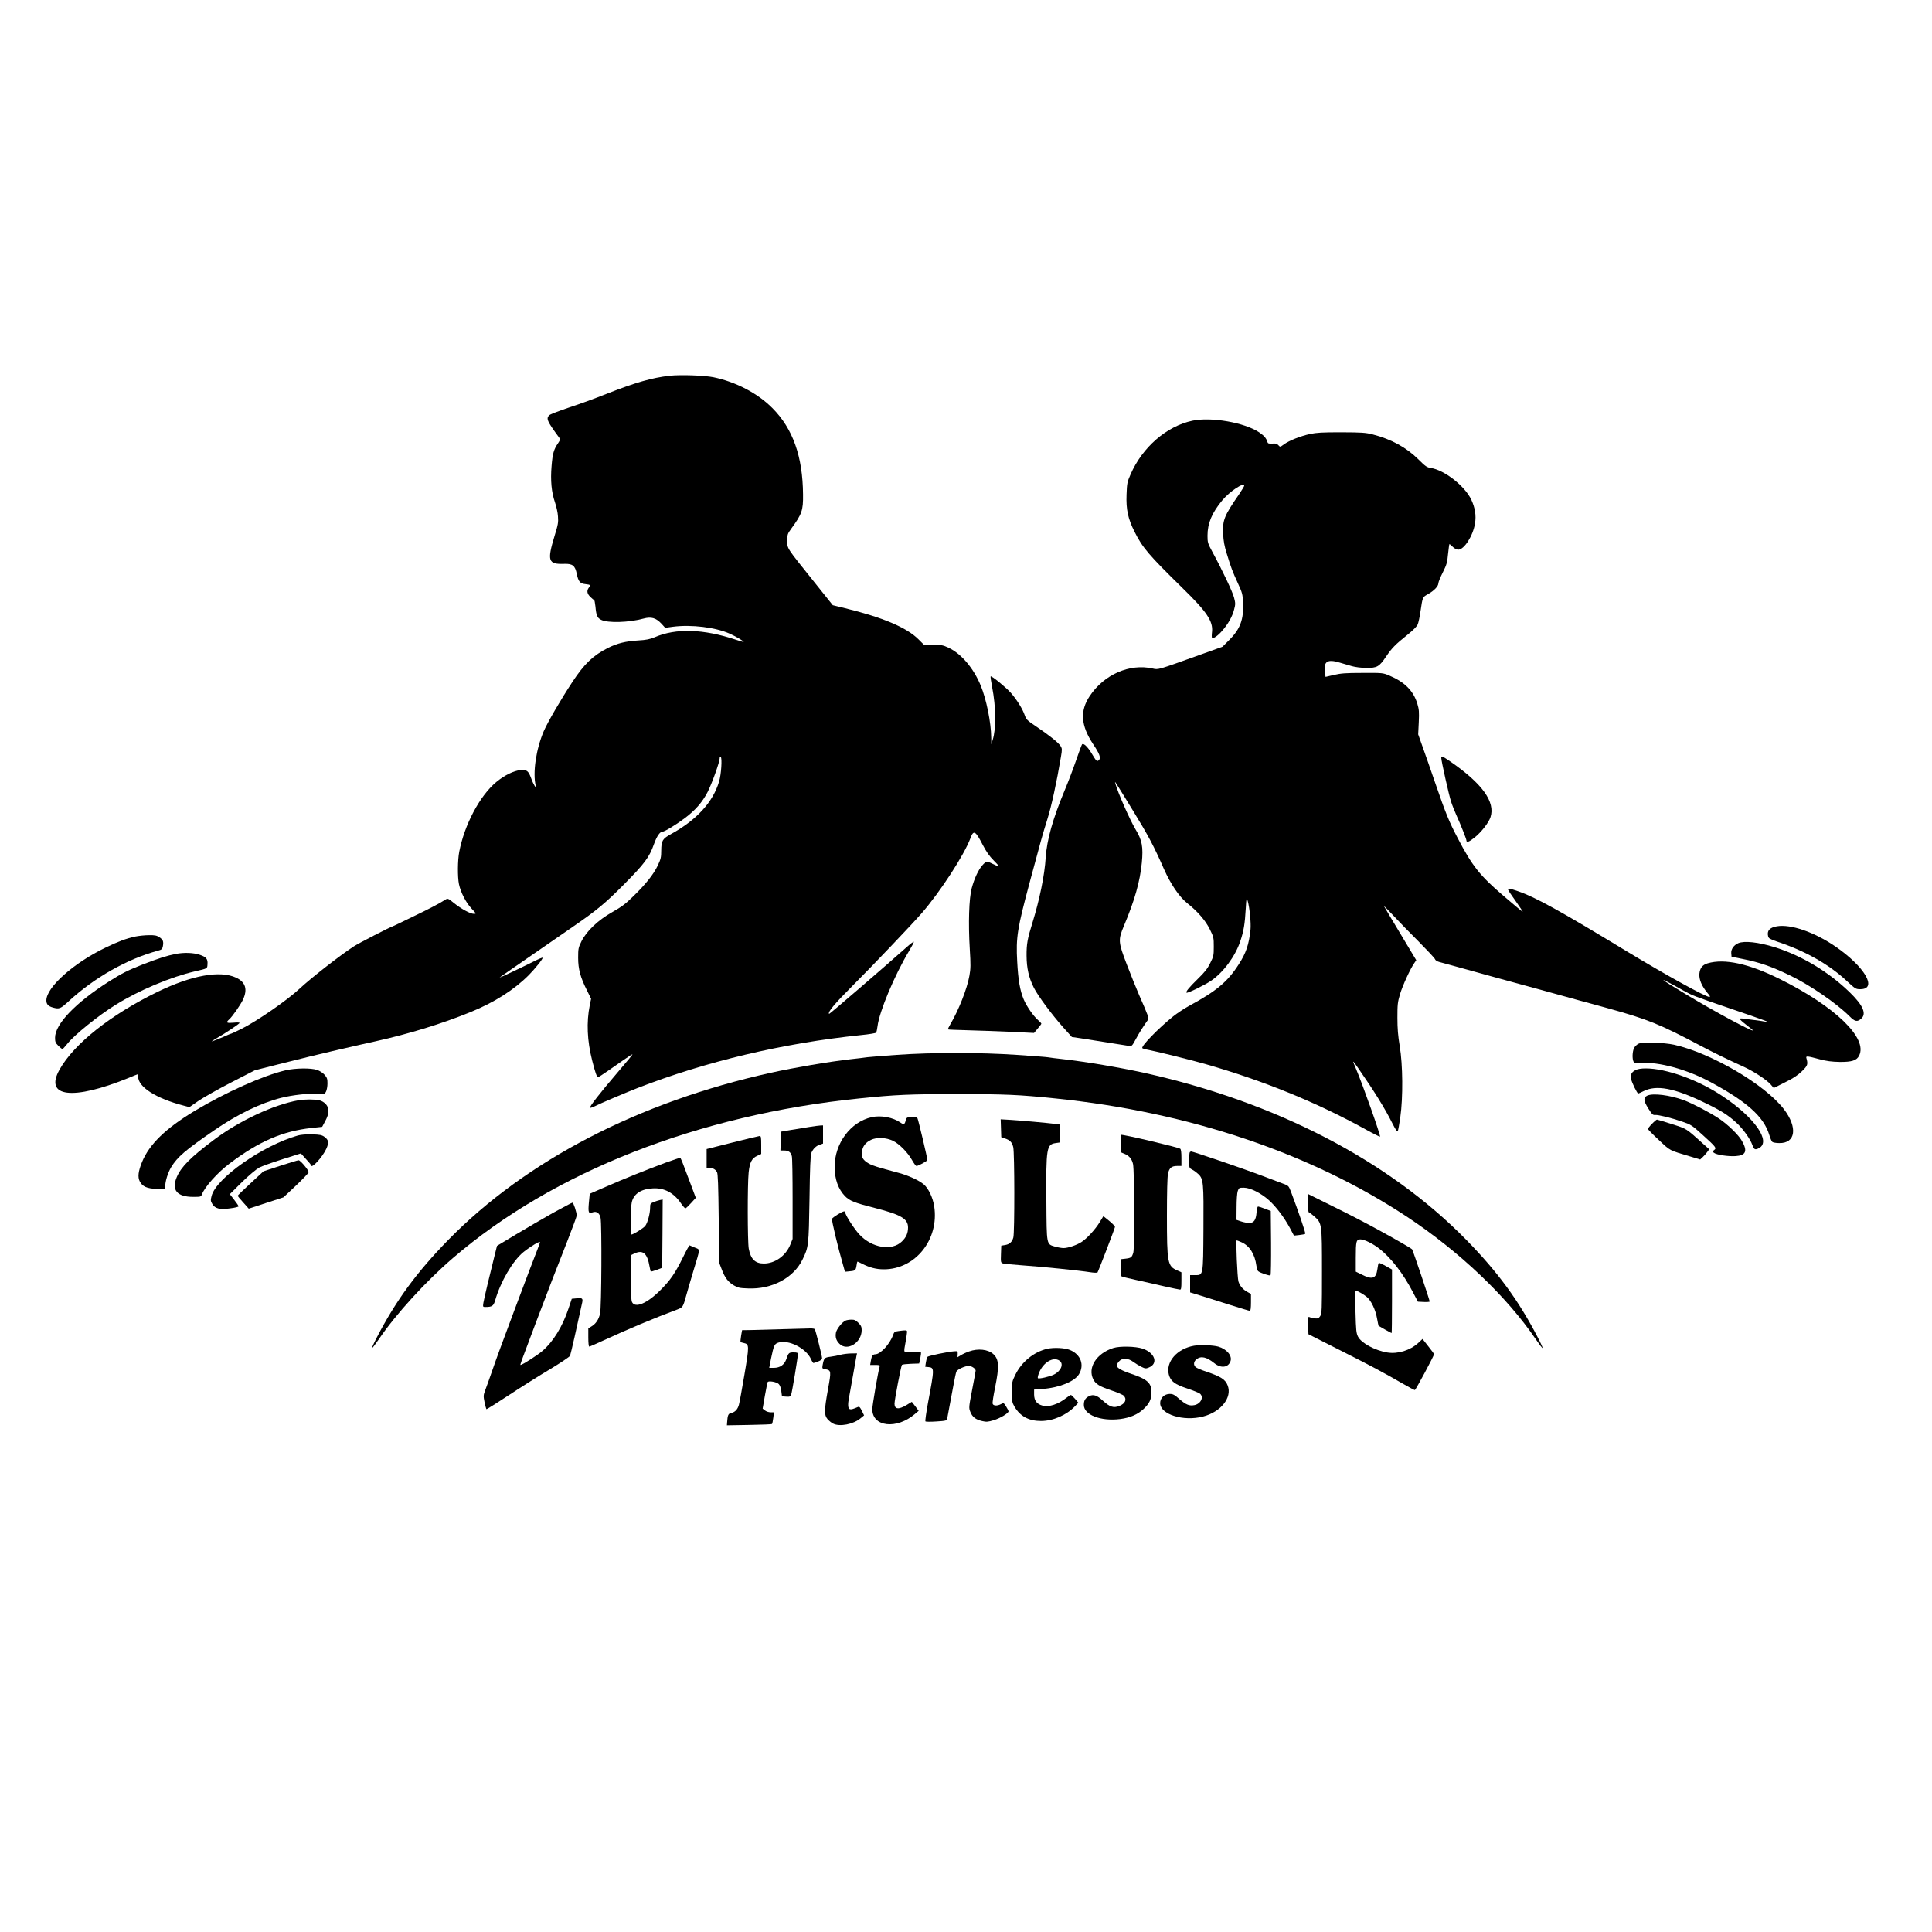 <?xml version="1.0" standalone="no"?>
<!DOCTYPE svg PUBLIC "-//W3C//DTD SVG 20010904//EN"
 "http://www.w3.org/TR/2001/REC-SVG-20010904/DTD/svg10.dtd">
<svg version="1.0" xmlns="http://www.w3.org/2000/svg"
 width="2000pt" height="2000pt" viewBox="0 0 2000 2000"
 preserveAspectRatio="xMidYMid meet">
<g transform="translate(0,2000) scale(0.1,-0.1)"
fill="#000000" stroke="none">
<path d="M6930 16110 c-184 -21 -356 -71 -645 -185 -115 -46 -293 -111 -395
-144 -101 -34 -192 -69 -202 -78 -38 -34 -26 -62 101 -234 12 -17 10 -24 -12
-57 -44 -63 -57 -108 -67 -235 -13 -151 -1 -274 35 -377 14 -41 29 -106 31
-145 5 -62 1 -86 -35 -202 -79 -260 -67 -296 101 -290 86 3 112 -19 129 -105
16 -78 33 -99 92 -105 51 -6 53 -9 32 -37 -23 -31 -18 -62 16 -95 17 -17 34
-31 38 -31 5 0 11 -31 15 -69 8 -92 19 -117 58 -137 68 -35 289 -29 441 13 78
21 127 7 183 -52 l40 -44 80 11 c192 25 442 -6 589 -72 65 -29 149 -79 143
-85 -1 -2 -37 8 -78 22 -338 113 -623 122 -844 26 -48 -20 -85 -28 -171 -33
-129 -8 -214 -29 -309 -76 -155 -78 -247 -165 -371 -354 -123 -187 -254 -413
-296 -509 -80 -186 -116 -432 -83 -566 10 -41 -26 17 -47 77 -29 79 -46 92
-111 86 -69 -6 -167 -54 -251 -124 -170 -141 -329 -441 -383 -722 -17 -88 -18
-260 -3 -334 18 -87 73 -192 130 -253 51 -54 51 -55 24 -55 -36 0 -129 50
-206 112 -56 46 -64 49 -83 38 -67 -43 -164 -94 -345 -181 -112 -55 -205 -99
-207 -99 -13 0 -357 -177 -403 -208 -148 -97 -441 -326 -560 -437 -130 -121
-437 -333 -600 -415 -55 -27 -103 -50 -107 -50 -3 0 -20 -6 -37 -14 -59 -27
-156 -66 -164 -66 -4 0 17 14 47 31 87 49 240 151 240 160 0 5 -29 6 -65 2
-70 -6 -79 1 -44 33 36 32 117 149 144 205 50 108 27 182 -70 228 -167 78
-459 26 -815 -147 -483 -235 -865 -538 -1014 -805 -160 -285 136 -321 714 -86
52 22 95 39 97 39 2 0 3 -11 3 -25 0 -108 186 -226 470 -300 l61 -16 92 64
c51 35 203 121 339 191 l247 127 293 74 c161 41 392 97 513 125 286 66 321 74
440 100 351 78 683 180 986 303 248 101 450 230 603 383 66 67 151 173 143
180 -2 3 -45 -15 -94 -40 -112 -56 -344 -166 -351 -166 -3 0 103 74 234 164
131 90 259 178 284 196 25 17 133 92 240 166 245 168 337 245 522 431 221 223
269 287 318 425 29 81 61 128 87 128 22 0 138 70 230 139 110 82 183 166 237
270 45 87 126 313 126 351 0 13 4 19 11 14 16 -10 5 -183 -17 -254 -63 -213
-232 -398 -497 -544 -89 -49 -101 -68 -102 -170 0 -72 -5 -90 -36 -156 -44
-92 -125 -194 -256 -321 -78 -77 -121 -108 -213 -160 -148 -83 -269 -198 -321
-304 -32 -65 -34 -76 -34 -170 0 -118 23 -202 91 -337 l43 -87 -14 -68 c-35
-176 -27 -365 25 -571 33 -130 48 -172 62 -172 5 0 49 28 99 63 49 34 126 88
171 119 45 32 84 56 86 54 2 -2 -66 -84 -150 -182 -186 -217 -303 -367 -290
-372 6 -2 28 6 49 16 53 28 306 135 438 187 712 277 1507 466 2319 550 83 8
153 20 157 26 3 6 9 36 13 65 18 151 176 529 327 780 27 45 49 87 49 94 0 6
-33 -18 -72 -53 -244 -217 -802 -697 -805 -693 -18 17 57 106 247 296 205 205
597 616 710 745 191 219 441 604 506 778 32 88 52 78 126 -67 39 -74 69 -118
116 -165 66 -65 62 -71 -20 -30 -51 26 -61 24 -98 -18 -43 -48 -84 -138 -111
-238 -28 -105 -36 -362 -20 -626 10 -166 10 -206 -4 -281 -23 -132 -111 -355
-197 -501 -16 -27 -27 -51 -25 -53 2 -3 94 -6 203 -9 109 -3 309 -10 443 -16
l245 -12 37 44 c21 24 39 48 39 52 0 4 -16 22 -36 39 -49 43 -117 142 -147
213 -38 91 -57 199 -67 391 -14 251 1 342 129 819 124 462 129 480 181 647 44
139 99 391 143 655 13 76 12 84 -4 110 -23 36 -114 109 -249 200 -97 65 -106
74 -122 119 -23 67 -83 162 -144 232 -52 58 -200 179 -209 170 -3 -2 4 -51 15
-108 41 -210 43 -433 6 -550 l-14 -45 -1 69 c-2 160 -50 397 -109 540 -74 179
-200 328 -331 390 -59 28 -77 31 -163 32 l-96 2 -55 55 c-122 121 -366 225
-759 321 l-127 31 -192 240 c-292 365 -279 344 -279 427 0 64 3 73 38 121 114
156 127 193 125 357 -3 394 -105 683 -318 896 -153 154 -378 271 -610 319 -94
19 -346 28 -455 15z"/>
<path d="M12345 15645 c-268 -56 -520 -275 -642 -557 -34 -77 -37 -92 -41
-208 -6 -155 15 -250 83 -385 82 -165 149 -242 497 -583 251 -245 316 -342
305 -452 -4 -31 -4 -60 0 -63 11 -12 61 22 102 70 62 69 109 152 126 222 15
55 15 67 0 124 -15 59 -118 278 -225 475 -47 87 -50 97 -50 166 0 129 45 237
154 368 77 92 226 191 226 149 0 -5 -24 -44 -52 -86 -156 -226 -173 -267 -166
-413 3 -71 13 -125 37 -202 46 -150 58 -182 114 -304 47 -102 51 -116 55 -206
8 -171 -29 -272 -143 -385 l-70 -70 -220 -79 c-458 -164 -442 -160 -504 -146
-238 53 -501 -62 -650 -285 -103 -154 -93 -304 34 -497 68 -101 83 -144 62
-165 -21 -21 -28 -14 -76 67 -42 70 -85 111 -100 94 -4 -5 -32 -79 -61 -164
-29 -85 -83 -227 -120 -315 -121 -289 -183 -510 -195 -692 -11 -182 -64 -439
-138 -678 -51 -163 -61 -218 -60 -340 1 -129 23 -226 76 -331 43 -85 187 -279
304 -410 l89 -99 90 -13 c49 -7 175 -27 279 -44 105 -17 204 -33 221 -35 30
-5 33 -2 73 72 35 65 72 124 126 200 10 15 -1 46 -93 255 -30 69 -88 213 -129
320 -88 230 -89 250 -28 396 112 266 166 459 185 652 16 166 3 235 -66 348
-58 98 -182 377 -208 474 -9 32 -13 37 184 -284 158 -258 213 -361 319 -602
69 -156 158 -287 239 -352 109 -86 189 -179 234 -268 42 -85 43 -90 43 -184 0
-91 -2 -100 -37 -170 -29 -59 -57 -94 -128 -163 -92 -90 -127 -133 -117 -143
9 -9 187 78 255 124 126 86 249 252 301 407 36 107 48 179 57 340 7 117 8 119
20 78 20 -68 36 -231 29 -297 -16 -154 -46 -243 -123 -361 -116 -180 -230
-275 -515 -429 -48 -26 -122 -75 -163 -108 -154 -124 -332 -307 -319 -328 2
-4 33 -13 67 -19 94 -18 446 -106 583 -145 602 -172 1151 -396 1659 -676 81
-45 150 -79 152 -77 9 9 -180 542 -250 706 -40 94 -39 94 26 1 161 -231 277
-418 354 -573 32 -63 48 -86 54 -76 4 8 16 73 26 144 29 203 26 544 -6 735
-18 108 -24 183 -24 295 0 135 2 159 27 244 27 89 107 265 149 323 l19 28
-163 272 c-90 150 -167 279 -171 288 -5 8 37 -34 94 -95 56 -60 175 -183 265
-272 89 -90 165 -171 169 -182 3 -11 21 -23 43 -29 20 -5 105 -29 187 -51 83
-23 272 -75 420 -116 149 -40 347 -94 440 -120 178 -49 192 -53 395 -109 69
-18 201 -55 293 -80 424 -117 542 -164 982 -397 133 -70 260 -132 440 -214
100 -46 233 -133 275 -181 l32 -37 115 58 c86 42 131 72 176 115 61 60 65 71
46 140 -5 20 14 18 136 -15 76 -20 126 -26 210 -28 125 -1 175 15 200 64 94
180 -247 510 -820 794 -322 160 -573 214 -747 163 -54 -16 -80 -48 -86 -108
-5 -58 24 -128 83 -198 27 -31 32 -42 20 -42 -39 0 -459 232 -860 475 -683
415 -940 557 -1118 618 -87 31 -112 33 -104 13 3 -8 40 -62 82 -121 42 -59 72
-105 67 -103 -6 1 -95 76 -200 166 -243 208 -322 308 -471 594 -90 171 -125
257 -232 568 -48 140 -108 312 -133 381 l-45 127 6 124 c5 109 3 134 -15 194
-41 133 -130 223 -288 290 -69 29 -69 29 -279 28 -175 0 -224 -4 -297 -21
l-86 -20 -7 53 c-13 108 27 133 153 95 37 -11 94 -27 127 -37 36 -10 96 -18
150 -18 111 -1 133 12 205 119 59 87 94 123 219 223 60 48 98 87 107 108 8 18
21 80 29 136 23 153 20 145 80 179 62 35 105 81 105 111 0 12 20 62 46 113 40
80 46 102 54 189 6 55 12 101 14 103 2 2 17 -10 34 -27 19 -19 41 -30 58 -30
61 0 153 144 173 271 14 83 1 161 -38 246 -67 142 -279 308 -421 329 -39 6
-55 17 -126 88 -125 124 -282 210 -474 259 -75 19 -113 21 -325 22 -197 0
-255 -3 -325 -18 -100 -22 -213 -67 -269 -107 -39 -29 -39 -29 -57 -9 -14 16
-29 20 -63 17 -38 -2 -46 1 -51 17 -10 37 -35 66 -86 100 -151 101 -496 161
-689 120z m5080 -5898 c98 -54 99 -55 504 -193 327 -111 426 -149 351 -131
-14 3 -65 11 -115 17 -49 6 -105 13 -122 16 -18 3 -33 1 -33 -4 0 -5 31 -33
70 -63 38 -29 68 -54 66 -56 -11 -12 -399 197 -688 371 -304 182 -321 204 -33
43z"/>
<path d="M14920 12154 c0 -31 80 -390 102 -454 11 -35 36 -98 55 -140 41 -89
103 -246 103 -259 0 -27 26 -18 85 29 69 55 144 151 164 209 53 159 -84 350
-420 581 -79 54 -89 58 -89 34z"/>
<path d="M18395 10411 c-77 -13 -106 -47 -91 -105 5 -20 21 -29 88 -52 295
-97 544 -238 728 -411 87 -80 91 -83 138 -83 183 0 45 235 -261 444 -216 147
-458 231 -602 207z"/>
<path d="M1401 10305 c-96 -21 -174 -50 -309 -115 -331 -159 -612 -410 -612
-546 0 -40 19 -60 68 -74 67 -18 78 -13 164 66 266 245 605 437 925 523 37 10
43 16 49 45 9 50 2 68 -35 93 -28 19 -47 23 -110 22 -42 0 -105 -7 -140 -14z"/>
<path d="M17994 10236 c-46 -20 -76 -63 -72 -105 l3 -35 114 -23 c177 -35 300
-78 496 -173 203 -98 478 -287 610 -419 56 -57 81 -62 121 -27 59 50 22 138
-117 273 -219 213 -498 381 -779 468 -168 52 -313 68 -376 41z"/>
<path d="M1820 10125 c-89 -17 -183 -47 -345 -110 -151 -59 -214 -91 -347
-175 -346 -220 -558 -441 -558 -582 0 -43 4 -54 34 -84 19 -19 38 -34 43 -33
4 0 27 25 51 55 72 91 323 294 500 403 239 149 572 289 822 346 132 31 125 27
128 74 4 53 -13 74 -77 96 -65 23 -164 27 -251 10z"/>
<path d="M16963 9196 c-17 -8 -39 -28 -47 -45 -18 -35 -21 -113 -5 -142 10
-19 17 -20 82 -14 172 16 468 -65 704 -191 388 -208 562 -364 619 -554 10 -33
24 -66 31 -71 7 -6 39 -12 71 -12 171 -4 194 162 48 352 -197 255 -751 580
-1136 666 -106 23 -325 30 -367 11z"/>
<path d="M9280 9080 c-140 -10 -275 -21 -300 -24 -25 -4 -103 -13 -175 -21
-228 -26 -581 -86 -825 -140 -1366 -302 -2534 -908 -3340 -1731 -326 -333
-543 -630 -740 -1011 -30 -57 -51 -105 -49 -108 3 -3 35 39 72 93 176 259 484
597 767 840 1037 891 2537 1481 4205 1651 377 39 523 45 1015 45 492 0 638 -6
1015 -45 1384 -141 2647 -567 3646 -1229 537 -356 1028 -823 1326 -1262 37
-54 69 -96 72 -93 2 3 -19 51 -49 108 -197 381 -414 678 -740 1011 -806 823
-1974 1429 -3340 1731 -249 55 -601 114 -830 140 -74 8 -146 17 -160 20 -14 3
-159 14 -323 25 -381 26 -880 26 -1247 0z"/>
<path d="M2955 8920 c-231 -54 -625 -230 -945 -423 -297 -180 -464 -342 -540
-527 -39 -96 -46 -155 -23 -200 28 -53 72 -73 175 -78 l88 -4 0 28 c0 55 28
144 61 200 65 107 146 177 449 385 238 164 480 281 690 334 119 30 294 49 383
42 66 -6 67 -5 82 23 8 16 15 54 15 84 0 47 -4 60 -30 90 -18 20 -50 41 -77
50 -64 22 -224 20 -328 -4z"/>
<path d="M16932 8923 c-42 -21 -55 -46 -47 -92 7 -37 63 -151 74 -151 3 0 28
11 54 24 133 68 319 33 633 -119 169 -81 245 -129 333 -211 65 -60 140 -165
162 -228 17 -47 28 -52 67 -32 131 68 -44 319 -377 539 -252 169 -582 287
-795 287 -45 0 -83 -6 -104 -17z"/>
<path d="M17052 8658 c-41 -20 -39 -52 10 -131 39 -62 49 -72 71 -69 32 3 162
-28 284 -70 88 -30 98 -36 209 -137 139 -126 146 -135 119 -156 -19 -14 -19
-15 -2 -29 27 -21 148 -39 224 -34 107 7 126 52 65 158 -36 63 -143 167 -236
230 -89 60 -274 157 -363 190 -145 54 -321 76 -381 48z"/>
<path d="M3090 8610 c-259 -46 -613 -211 -882 -414 -235 -177 -332 -274 -378
-381 -57 -134 2 -205 170 -205 77 0 81 1 90 25 31 81 162 227 290 323 304 228
545 332 843 365 l112 12 32 60 c42 78 44 132 6 175 -17 19 -44 35 -68 40 -47
11 -151 11 -215 0z"/>
<path d="M9023 8435 c-218 -48 -384 -272 -383 -516 1 -127 37 -228 107 -301
48 -49 100 -70 310 -123 270 -69 343 -112 343 -202 0 -58 -19 -102 -64 -145
-104 -101 -310 -67 -440 73 -54 58 -145 200 -146 227 0 6 -5 12 -11 12 -20 0
-120 -62 -126 -77 -6 -14 63 -303 113 -473 l21 -75 34 3 c72 6 77 9 85 57 3
25 8 45 11 45 2 0 23 -10 45 -21 81 -42 149 -59 228 -59 326 0 573 309 521
651 -14 92 -60 188 -109 229 -50 42 -160 92 -257 118 -227 61 -273 75 -313 98
-58 34 -76 64 -70 118 7 58 37 99 94 126 60 29 157 25 229 -10 64 -31 150
-118 195 -197 19 -34 40 -63 47 -63 20 0 113 51 113 62 0 22 -93 413 -102 431
-7 14 -19 18 -51 16 -59 -4 -65 -7 -72 -40 -9 -39 -20 -44 -53 -20 -77 54
-202 78 -299 56z"/>
<path d="M10362 8321 l3 -93 38 -13 c53 -18 73 -39 86 -90 14 -57 15 -885 1
-936 -13 -46 -40 -71 -88 -78 l-37 -6 -3 -88 c-3 -83 -2 -88 20 -96 13 -4 104
-13 203 -20 193 -13 588 -53 700 -71 37 -6 72 -7 76 -3 7 7 173 439 181 471 2
7 -25 35 -59 63 l-61 49 -38 -62 c-45 -74 -133 -170 -188 -205 -51 -33 -140
-63 -186 -63 -20 0 -60 7 -88 15 -90 27 -87 8 -90 476 -4 547 2 583 97 596
l41 6 0 93 0 93 -42 6 c-79 10 -362 36 -466 42 l-103 6 3 -92z"/>
<path d="M17102 8367 c-23 -23 -42 -48 -42 -54 0 -6 51 -58 113 -115 122 -114
100 -103 335 -173 l92 -28 26 24 c14 13 35 37 47 53 l21 29 -55 49 c-190 171
-173 161 -331 211 -80 26 -150 47 -155 47 -5 0 -28 -19 -51 -43z"/>
<path d="M8380 8334 c-47 -8 -132 -22 -190 -31 l-105 -18 -3 -97 -3 -98 40 0
c44 0 67 -17 78 -58 5 -15 8 -214 8 -442 l0 -415 -24 -60 c-47 -115 -158 -195
-274 -195 -90 0 -136 46 -156 154 -13 73 -14 665 -1 789 11 105 33 148 91 173
l39 18 0 93 c0 82 -2 93 -17 93 -10 -1 -137 -31 -283 -68 l-265 -67 0 -100 0
-100 27 3 c33 4 63 -11 80 -41 10 -16 14 -136 18 -482 l6 -460 26 -67 c32 -86
66 -130 126 -165 41 -24 59 -28 148 -31 245 -10 469 109 561 298 64 131 65
142 73 630 4 320 10 453 19 475 18 42 48 73 87 85 l34 12 0 94 0 94 -27 -1
c-16 -1 -66 -7 -113 -15z"/>
<path d="M3085 8246 c-365 -103 -851 -444 -895 -628 -11 -42 -10 -52 7 -80 29
-50 77 -62 185 -47 49 6 88 16 88 21 0 5 -21 36 -46 68 l-45 58 125 124 c75
73 148 134 179 151 28 15 138 54 242 87 l190 60 52 -58 c29 -31 53 -60 53 -64
1 -44 117 81 158 170 29 64 24 92 -20 124 -27 19 -47 23 -128 25 -59 2 -114
-3 -145 -11z"/>
<path d="M11605 8252 c-3 -3 -5 -45 -5 -93 l0 -87 38 -15 c51 -21 79 -54 91
-107 15 -69 17 -865 3 -917 -15 -50 -23 -56 -82 -63 l-45 -5 -3 -84 c-2 -46 1
-88 5 -92 5 -5 72 -22 148 -38 77 -17 209 -46 293 -66 84 -19 160 -35 168 -35
11 0 14 18 14 90 l0 89 -42 19 c-102 45 -108 75 -108 569 0 237 4 401 11 433
13 60 37 80 96 80 l43 0 0 84 c0 55 -4 87 -12 94 -21 16 -603 153 -613 144z"/>
<path d="M12317 8073 c-4 -3 -7 -42 -7 -85 0 -79 0 -79 32 -96 18 -9 47 -31
64 -47 52 -50 55 -90 52 -567 -3 -493 -1 -478 -88 -478 l-50 0 0 -89 0 -90
118 -36 c64 -20 201 -63 304 -96 102 -32 191 -59 197 -59 7 0 11 31 11 88 l0
87 -34 19 c-49 26 -82 65 -96 111 -11 40 -28 425 -18 425 3 0 26 -9 51 -20 83
-37 137 -123 153 -242 4 -26 12 -52 18 -57 21 -18 120 -51 128 -43 5 5 7 156
6 337 l-3 329 -60 23 c-32 13 -65 23 -71 23 -7 0 -13 -23 -16 -59 -6 -80 -27
-111 -76 -111 -21 0 -59 7 -85 16 l-47 16 1 131 c0 76 5 147 12 167 12 34 14
35 64 35 66 -1 174 -54 257 -128 72 -63 161 -181 219 -289 l42 -79 55 6 c30 3
58 9 62 13 6 6 -72 235 -147 433 -25 64 -26 65 -83 86 -31 12 -142 54 -247 93
-178 67 -686 240 -704 240 -4 0 -11 -3 -14 -7z"/>
<path d="M6890 7964 c-202 -75 -426 -165 -620 -250 l-165 -72 -9 -92 c-9 -103
-4 -116 39 -100 39 15 72 -8 82 -57 14 -65 10 -930 -5 -991 -14 -61 -43 -105
-89 -133 l-33 -21 0 -94 c0 -55 4 -94 10 -94 5 0 74 30 152 66 244 113 520
229 762 319 54 21 57 25 90 145 13 47 47 164 76 260 71 235 69 212 13 235 -26
11 -50 21 -54 23 -4 2 -34 -52 -67 -120 -83 -168 -130 -238 -236 -344 -137
-137 -260 -189 -293 -124 -9 18 -13 90 -13 256 l0 230 35 17 c91 43 136 4 160
-138 4 -22 9 -43 11 -47 2 -3 30 4 62 16 l57 22 3 353 2 354 -29 -6 c-17 -4
-46 -13 -65 -21 -33 -14 -36 -18 -36 -58 0 -58 -25 -154 -50 -188 -16 -22
-124 -90 -144 -90 -10 0 -7 291 4 334 20 87 96 138 218 144 119 7 218 -46 292
-156 19 -28 40 -51 45 -51 6 1 32 25 59 55 l49 54 -57 152 c-78 209 -97 258
-105 262 -3 1 -71 -21 -151 -50z"/>
<path d="M2902 7932 l-174 -57 -134 -124 c-74 -68 -134 -126 -134 -130 1 -3
26 -34 58 -69 l57 -64 180 59 179 58 131 123 c71 68 130 129 130 137 0 23 -86
125 -104 124 -9 0 -94 -26 -189 -57z"/>
<path d="M13540 7545 c0 -52 4 -95 9 -95 4 0 29 -18 54 -40 82 -73 82 -71 82
-570 0 -406 -1 -438 -18 -464 -16 -24 -24 -27 -55 -24 -21 3 -45 8 -55 13 -16
7 -18 1 -15 -85 l3 -92 330 -167 c330 -167 435 -223 649 -346 62 -36 117 -65
122 -65 9 0 199 355 199 371 0 5 -27 42 -60 83 l-59 75 -44 -41 c-84 -77 -211
-117 -321 -99 -127 21 -268 97 -303 164 -18 37 -21 64 -26 259 -3 120 -2 218
2 218 14 0 85 -40 115 -66 45 -37 91 -134 106 -222 7 -40 15 -75 16 -77 6 -5
131 -75 135 -75 2 0 4 148 4 329 l0 329 -66 37 c-36 20 -68 34 -71 31 -4 -3
-10 -31 -14 -63 -14 -101 -52 -114 -169 -54 l-55 27 0 140 c0 177 5 194 49
194 39 0 130 -45 196 -97 123 -98 245 -256 344 -445 l54 -103 61 -3 c34 -2 61
1 61 5 0 15 -173 528 -182 540 -8 10 -147 91 -343 198 -127 70 -327 174 -485
251 -85 42 -176 87 -202 100 l-48 24 0 -95z"/>
<path d="M5726 7445 c-103 -58 -277 -159 -385 -224 l-196 -118 -26 -104 c-46
-182 -108 -442 -115 -486 -6 -41 -5 -43 18 -43 72 0 86 9 104 69 56 194 181
408 292 499 70 57 172 118 172 103 0 -5 -13 -42 -29 -82 -34 -85 -105 -273
-233 -614 -137 -366 -182 -488 -233 -635 -26 -74 -57 -163 -70 -196 -22 -59
-22 -64 -9 -130 8 -37 17 -70 19 -72 2 -3 107 63 232 145 126 83 317 204 427
269 109 66 202 128 207 139 7 15 76 319 126 552 9 42 -1 49 -56 43 l-52 -5
-35 -104 c-61 -184 -159 -342 -269 -436 -49 -43 -209 -145 -226 -145 -7 0 -1
17 159 440 141 373 209 548 323 837 54 139 99 260 99 269 0 34 -33 134 -44
134 -6 0 -96 -48 -200 -105z"/>
<path d="M8755 6330 c-35 -13 -93 -87 -101 -124 -9 -49 2 -83 36 -117 80 -81
230 11 230 141 0 34 -6 48 -34 76 -27 27 -42 34 -72 33 -22 0 -48 -4 -59 -9z"/>
<path d="M8095 6240 c-137 -4 -287 -8 -332 -9 l-81 -1 -10 -57 c-5 -32 -8 -61
-6 -64 2 -4 17 -9 34 -12 57 -12 57 -28 6 -329 -25 -150 -51 -290 -57 -311
-13 -47 -40 -76 -79 -84 -31 -6 -38 -22 -43 -98 l-2 -30 230 4 c127 2 233 6
237 10 3 3 9 32 13 64 l7 57 -35 0 c-19 0 -45 8 -58 19 l-24 19 23 133 c13 73
26 137 29 142 10 16 94 1 115 -21 12 -12 22 -40 26 -73 l7 -54 42 -3 c37 -3
44 0 53 20 9 22 70 389 70 422 0 12 -11 16 -44 16 -49 0 -54 -4 -76 -70 -20
-58 -65 -90 -130 -90 l-47 0 18 93 c30 142 35 154 76 168 105 34 287 -57 338
-170 10 -23 22 -41 26 -41 5 0 27 7 49 16 27 11 40 22 40 35 0 22 -66 284 -75
299 -3 5 -25 9 -48 8 -23 -1 -154 -5 -292 -8z"/>
<path d="M9301 6221 c-39 -5 -45 -10 -56 -41 -33 -94 -131 -200 -185 -200 -25
0 -37 -18 -45 -67 l-7 -43 52 0 c44 0 51 -2 46 -17 -16 -53 -76 -401 -76 -441
0 -184 253 -212 442 -49 l38 32 -35 47 -36 46 -56 -34 c-81 -48 -123 -43 -123
15 0 39 68 393 77 402 5 5 46 9 93 11 l85 3 12 54 c6 30 9 59 6 63 -2 5 -43 6
-89 2 -97 -8 -91 -17 -69 106 8 47 15 93 15 103 0 18 -9 19 -89 8z"/>
<path d="M12360 6069 c-176 -31 -295 -168 -260 -300 19 -68 60 -100 191 -143
63 -21 122 -45 132 -54 41 -36 7 -105 -59 -118 -53 -10 -86 4 -153 61 -53 47
-68 55 -102 55 -55 0 -99 -42 -99 -95 0 -117 240 -192 444 -139 184 47 303
196 255 321 -24 63 -69 92 -219 143 -52 17 -103 39 -112 47 -26 23 -22 58 8
82 47 37 104 24 185 -41 68 -55 144 -46 167 21 20 56 -39 126 -127 151 -54 15
-189 20 -251 9z"/>
<path d="M11524 6045 c-173 -55 -268 -203 -206 -325 24 -48 65 -73 191 -115
60 -20 116 -44 125 -54 34 -38 14 -82 -48 -106 -59 -23 -98 -10 -170 56 -62
57 -99 68 -144 45 -38 -20 -52 -44 -52 -90 0 -103 174 -171 376 -146 100 13
179 46 240 102 62 57 84 103 84 176 0 96 -44 135 -212 191 -99 33 -148 62
-148 86 0 8 10 26 23 41 34 39 94 37 150 -5 23 -17 61 -40 84 -51 39 -19 45
-19 77 -6 99 41 62 152 -66 195 -72 24 -236 28 -304 6z"/>
<path d="M10840 6037 c-136 -31 -264 -135 -328 -266 -36 -73 -37 -80 -37 -181
0 -96 2 -109 27 -152 59 -100 148 -148 274 -148 126 0 264 60 353 153 l34 36
-34 40 c-19 21 -38 40 -43 40 -4 1 -25 -12 -46 -29 -85 -67 -181 -99 -248 -81
-59 16 -86 51 -87 114 l0 52 93 7 c169 13 325 77 371 151 59 97 19 206 -93
252 -52 22 -167 28 -236 12z m128 -123 c46 -32 17 -106 -57 -143 -43 -22 -157
-48 -167 -38 -4 4 1 27 11 53 42 109 148 174 213 128z"/>
<path d="M10032 6010 c-29 -10 -68 -28 -86 -40 l-34 -20 2 32 c1 32 0 32 -40
29 -60 -4 -263 -46 -273 -57 -5 -5 -12 -30 -16 -56 l-7 -47 32 -3 c64 -6 64
-13 -4 -373 -18 -99 -30 -184 -26 -189 5 -5 56 -5 114 -1 98 6 106 9 111 28 7
33 41 218 66 352 12 66 25 127 30 137 12 23 89 58 127 58 30 0 72 -28 72 -49
0 -5 -16 -94 -36 -196 -35 -183 -36 -188 -19 -231 20 -52 55 -80 123 -95 43
-10 58 -9 119 9 68 21 153 72 153 92 0 6 -11 28 -25 50 -24 38 -25 39 -52 25
-39 -21 -80 -19 -87 3 -4 10 8 85 25 168 44 217 41 293 -18 346 -54 50 -159
61 -251 28z"/>
<path d="M8700 5975 c-25 -7 -71 -16 -103 -20 -63 -8 -67 -13 -81 -86 -6 -36
-5 -37 28 -43 61 -12 62 -17 27 -209 -39 -218 -40 -265 -5 -307 15 -17 40 -38
58 -47 68 -35 210 -8 286 56 l35 29 -23 47 c-18 37 -26 45 -40 40 -57 -24 -71
-28 -86 -22 -19 7 -21 51 -6 124 5 26 23 127 40 223 17 96 33 187 36 203 l6
27 -64 -1 c-35 -1 -83 -7 -108 -14z"/>
</g>
</svg>
